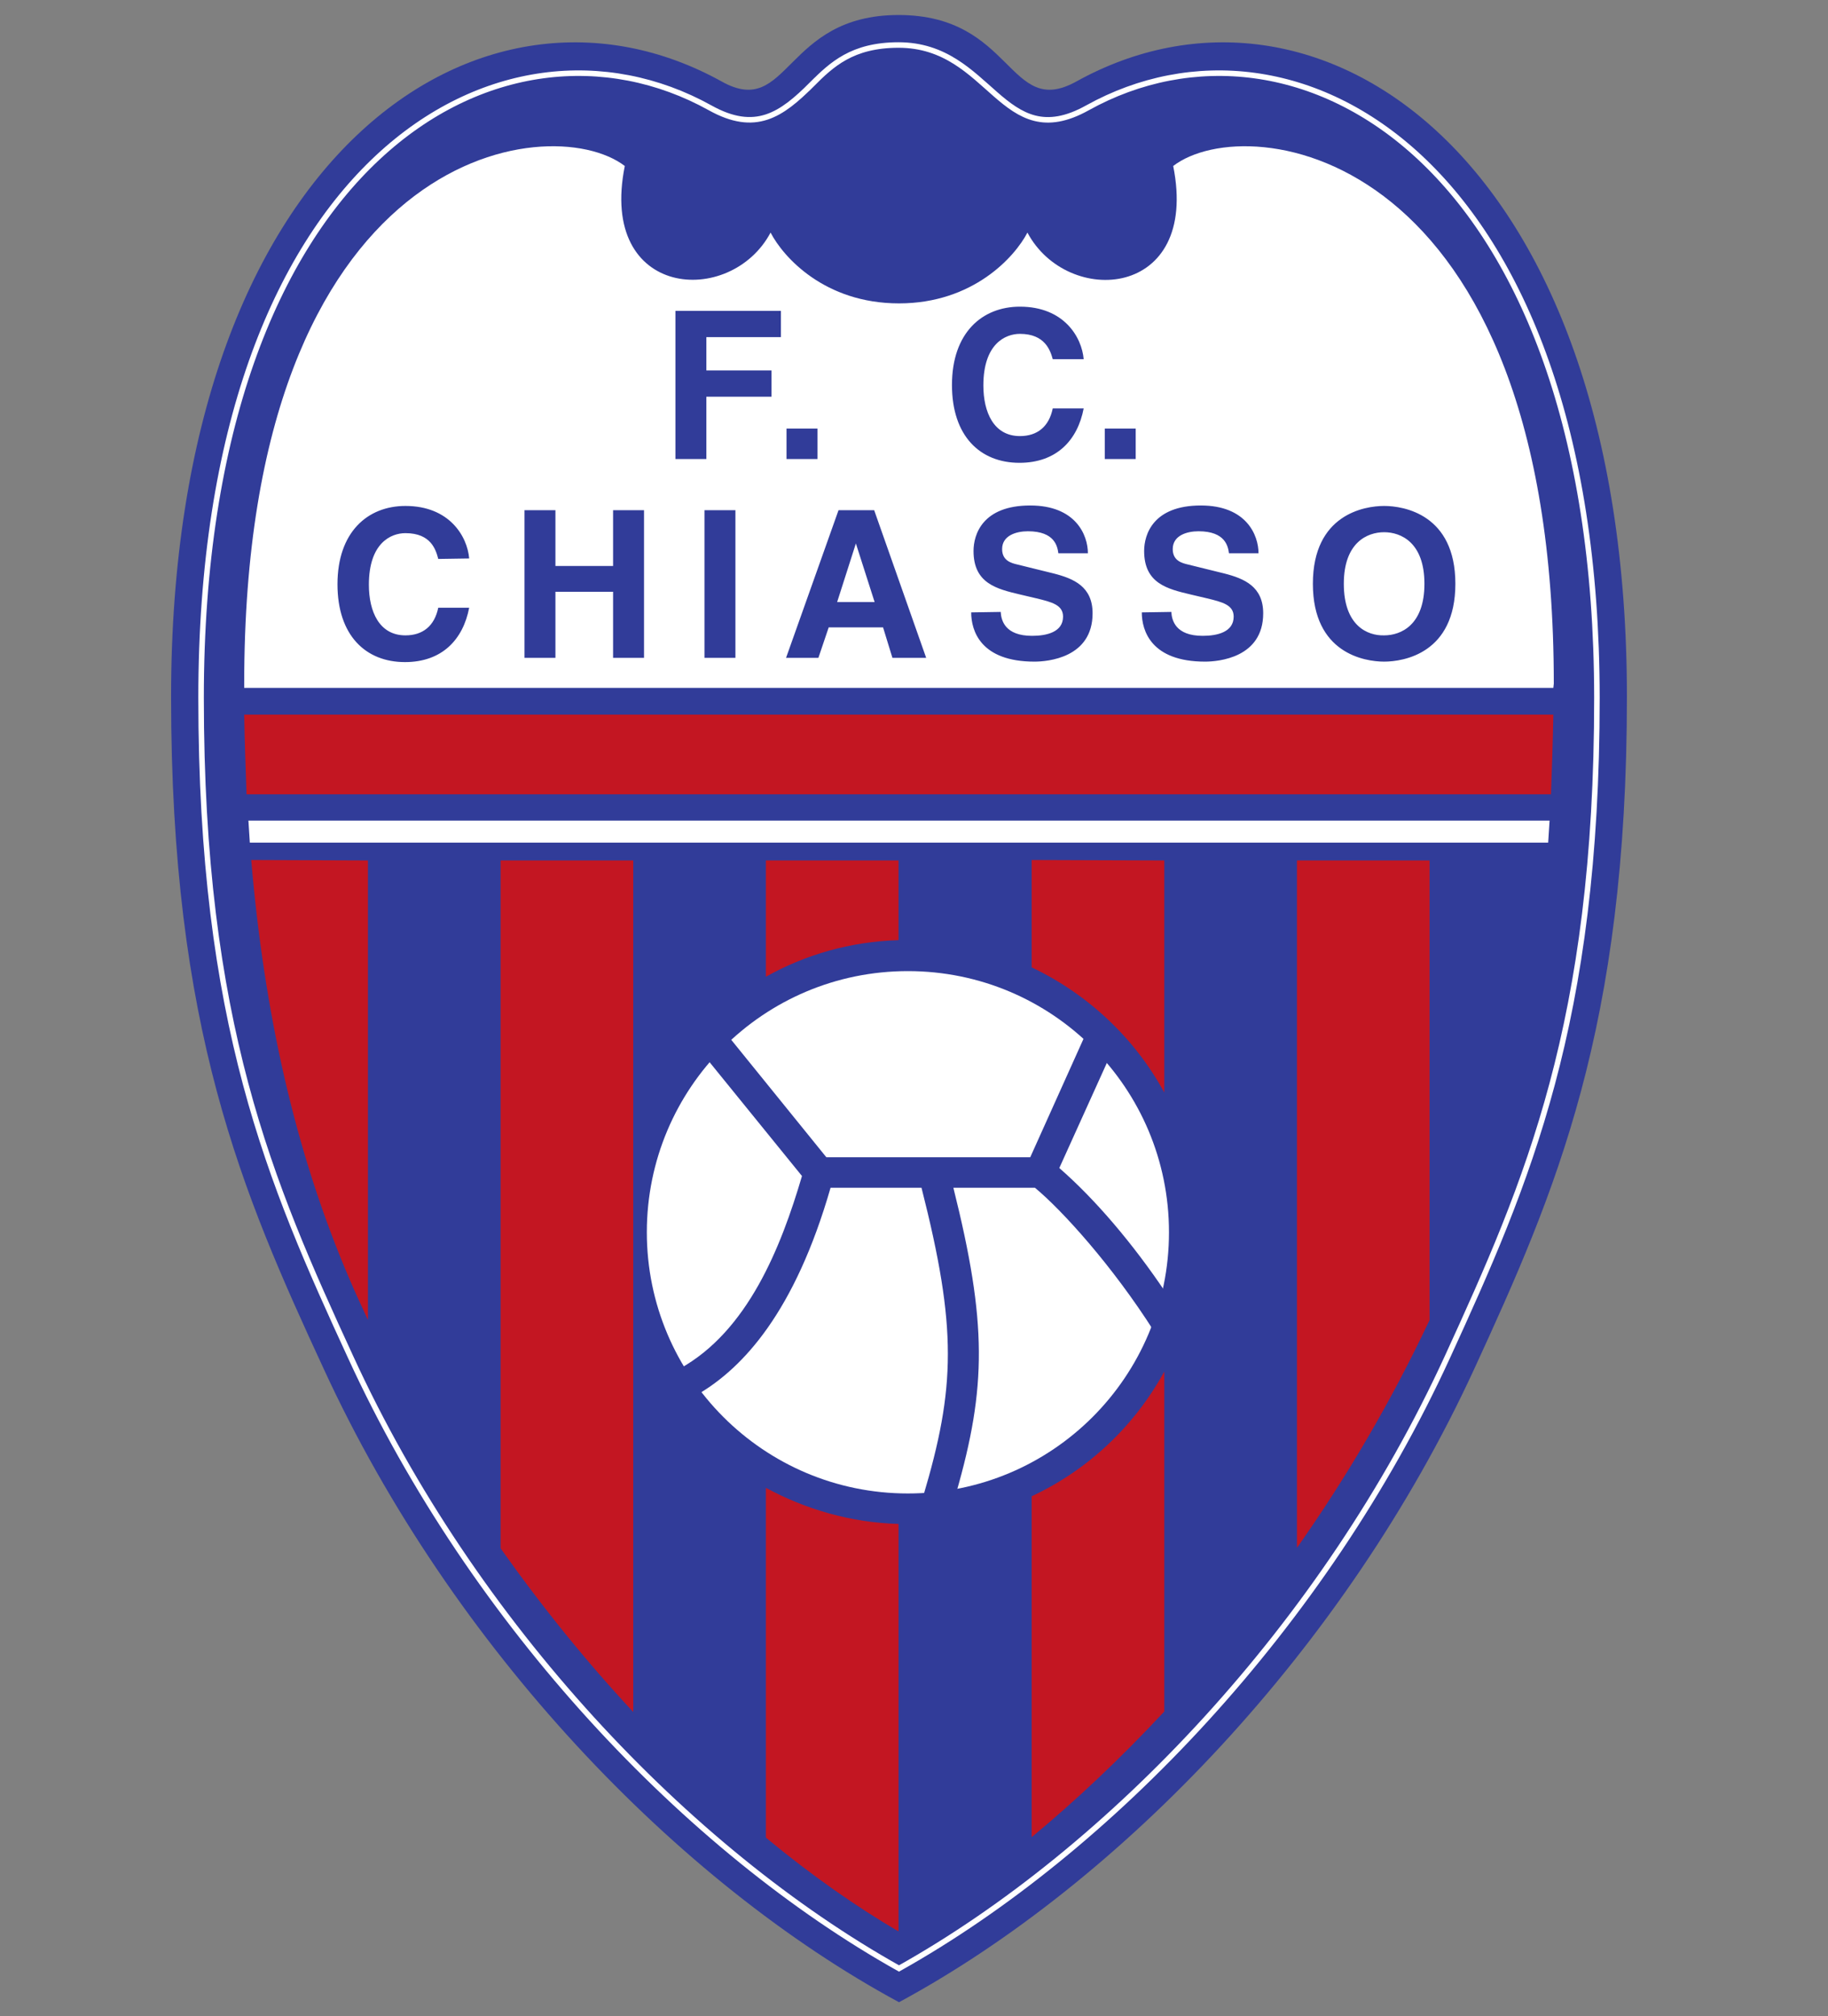 <?xml version="1.0" encoding="utf-8"?><!DOCTYPE svg PUBLIC "-//W3C//DTD SVG 1.1//EN" "http://www.w3.org/Graphics/SVG/1.1/DTD/svg11.dtd"><svg xmlns="http://www.w3.org/2000/svg" viewBox="0 0 390 430" enable-background="new 0 0 390 430"><rect x="0" y="0" width="390" height="430" fill="#808080" stroke="none"/><g><path fill="#313C99" d="M191.7 3.2c-24.5 0-23.3 22.2-37.7 14.2C103-10.9 36.5 32.5 36.5 148.6c0 70.8 15.1 105.6 32.6 143.4 27.4 59.5 75.5 109.5 122.7 135 47.2-25.5 95.3-75.5 122.7-135 17.4-37.8 32.6-72.7 32.6-143.4 0-116.1-66.5-159.5-117.5-131.2-14.5 8-13.3-14.2-37.9-14.2z"/><path fill="#fff" d="M331.4 146.7H52.1v-.9c0-114.2 65.1-122.7 81.2-110.4-5.7 28.3 22.6 30.2 31.1 14.2 2.7 5.2 11.5 15.1 27.4 15.1 15.8 0 24.7-9.9 27.4-15.1 8.5 16 36.8 14.2 31.1-14.2 16-12.3 81.2-3.8 81.2 110.4l-.1.9zM53 175h277.6c-.1 1.6-.2 3.2-.3 4.7h-277c-.1-1.5-.2-3.1-.3-4.7z"/><path fill="#C31622" d="M78.5 183.5v98c-1.3-2.8-2.6-5.6-3.8-8.4-11.9-27.6-18.4-57.8-21.1-89.7l24.9.1zM135.1 183.5v181.6c-9.8-10.5-19.3-22.2-28.3-34.9V183.5h28.3zM191.7 183.5v17c-10.3.3-19.9 3.1-28.3 7.8v-24.8h28.3zM191.7 325v86.9c-8.9-5.2-18.5-11.9-28.3-20v-74.6c8.5 4.6 18.1 7.4 28.3 7.7zM248.4 183.5V233c-6.3-11.6-16.3-21-28.3-26.7v-22.9l28.3.1zM248.4 292.5V365c-9.4 10.1-19 19.1-28.3 26.8v-72.7c12-5.6 21.9-14.9 28.3-26.6zM305 183.5v98c-8.2 17.4-17.8 33.7-28.3 48.6V183.5H305zM52.1 152.4h279.3c-.1 5.7-.3 11.4-.5 17H52.6c-.2-5.7-.4-11.3-.5-17z"/><path fill="none" stroke="#fff" stroke-width="1.178" stroke-miterlimit="3.864" d="M173.2 18c-6.5 6.5-12 10.4-21.7 5C107.2-1.6 42.9 33.9 42.9 148.8c0 69.4 14.7 103.3 31.9 140.6 26.2 57.1 72 105.2 117 130.4 45-25.2 90.8-73.3 117-130.4 17.1-37.3 31.9-71.2 31.9-140.6C340.6 33.9 276.3-1.6 232 23c-18.3 10.2-20.5-13.4-40.3-13.4-9.9 0-14.3 4.2-18.5 8.4z"/><path fill="#fff" d="M138 262.8c0-30.8 24.9-55.7 55.7-55.7 30.8 0 55.7 24.9 55.7 55.7 0 30.8-24.9 55.7-55.7 55.7s-55.7-25-55.7-55.7z"/><path fill="#313C99" d="M171.1 250.8l-20.3-25c1.5-1.7 3-3.3 4.6-4.8l20.9 25.8h43.5l11.7-26c1.8 1.6 3.4 3.3 5 5.1L226 249.1c7.6 6.6 15.7 16.1 22.8 26.7-.7 2.8-1.5 5.5-2.6 8.1-8.9-14-19.6-25.8-25.4-30.6h-17.4c7.2 28.8 7.1 42.5.6 65.1-2.3.4-4.7.7-7.1.9 7-23.4 7.3-36.1-.3-66h-19.4c-7.6 26.4-18.6 38.4-28.4 44.1-1.4-1.7-2.6-3.6-3.8-5.5 14.5-8 21.6-25.8 26.1-41.1zM100.1 119.1c-.4-4.7-4.2-11.2-13.6-11.2-8.1 0-14.5 5.6-14.5 16.7 0 10.9 6 16.6 14.4 16.6 7.9 0 12.4-4.8 13.7-11.6h-6.6c-.8 3.9-3.3 5.9-7 5.9-5.6 0-7.8-5.1-7.8-10.8 0-8.9 4.7-11 7.8-11 5.5 0 6.5 3.6 7 5.5l6.6-.1zM130.8 126.2v14.1h6.6v-31.5h-6.6v11.9h-12.3v-11.9h-6.6v31.5h6.6v-14.1zM156.9 108.8h-6.6v31.5h6.6zM176.8 133.8h11.6l2 6.5h7.2l-11.1-31.5h-7.6l-11.2 31.5h6.9l2.2-6.5zm5.8-17.9l4 12.5h-8l4-12.5zM207.2 130.6c0 3.9 2 10.5 13.5 10.5 2.8 0 12.4-.8 12.4-10.3 0-5.7-4-7.4-8.3-8.5l-7.7-1.9c-1.3-.3-3.3-.8-3.3-3.3 0-2.9 3-3.8 5.5-3.8 5.8 0 6.3 3.3 6.5 4.7h6.3c0-3.9-2.6-10.2-12.3-10.2-10.2 0-12.1 6.2-12.1 9.7 0 6.9 4.9 8.1 10 9.3l3.4.8c3.3.8 5.7 1.4 5.7 3.9 0 3.3-3.5 4.1-6.6 4.1-5.8 0-6.6-3.3-6.7-5.1l-6.3.1zM243.6 130.6c0 3.9 2 10.5 13.5 10.5 2.8 0 12.4-.8 12.4-10.3 0-5.7-4-7.4-8.3-8.5l-7.7-1.9c-1.3-.3-3.3-.8-3.3-3.3 0-2.9 3-3.8 5.5-3.8 5.8 0 6.3 3.3 6.5 4.7h6.3c0-3.9-2.6-10.2-12.3-10.2-10.2 0-12.1 6.2-12.1 9.7 0 6.9 4.9 8.1 10 9.3l3.4.8c3.3.8 5.7 1.4 5.7 3.9 0 3.3-3.5 4.1-6.6 4.1-5.8 0-6.6-3.3-6.7-5.1l-6.3.1zM280.1 124.5c0 14.8 11 16.6 15.2 16.6 4.2 0 15.2-1.8 15.2-16.6s-11-16.6-15.2-16.6c-4.2 0-15.2 1.8-15.2 16.6zm6.6 0c0-8.8 5-11 8.6-11 3.6 0 8.6 2.2 8.6 11s-5 11-8.6 11c-3.6.1-8.6-2.1-8.6-11zM150.7 84.6h13.9V79h-13.9v-7.1h15.9v-5.6h-22.5v31.6h6.6zM174.4 91.4h-6.6v6.5h6.6zM231.2 76.6c-.4-4.7-4.2-11.2-13.6-11.2-8.1 0-14.5 5.6-14.5 16.7 0 10.9 6 16.6 14.4 16.6 7.9 0 12.4-4.8 13.7-11.6h-6.6c-.8 3.9-3.3 5.9-7 5.9-5.6 0-7.8-5.1-7.8-10.8 0-8.9 4.7-11 7.8-11 5.4 0 6.5 3.6 7 5.4h6.6zM242.3 91.4h-6.6v6.5h6.6z"/></g></svg>